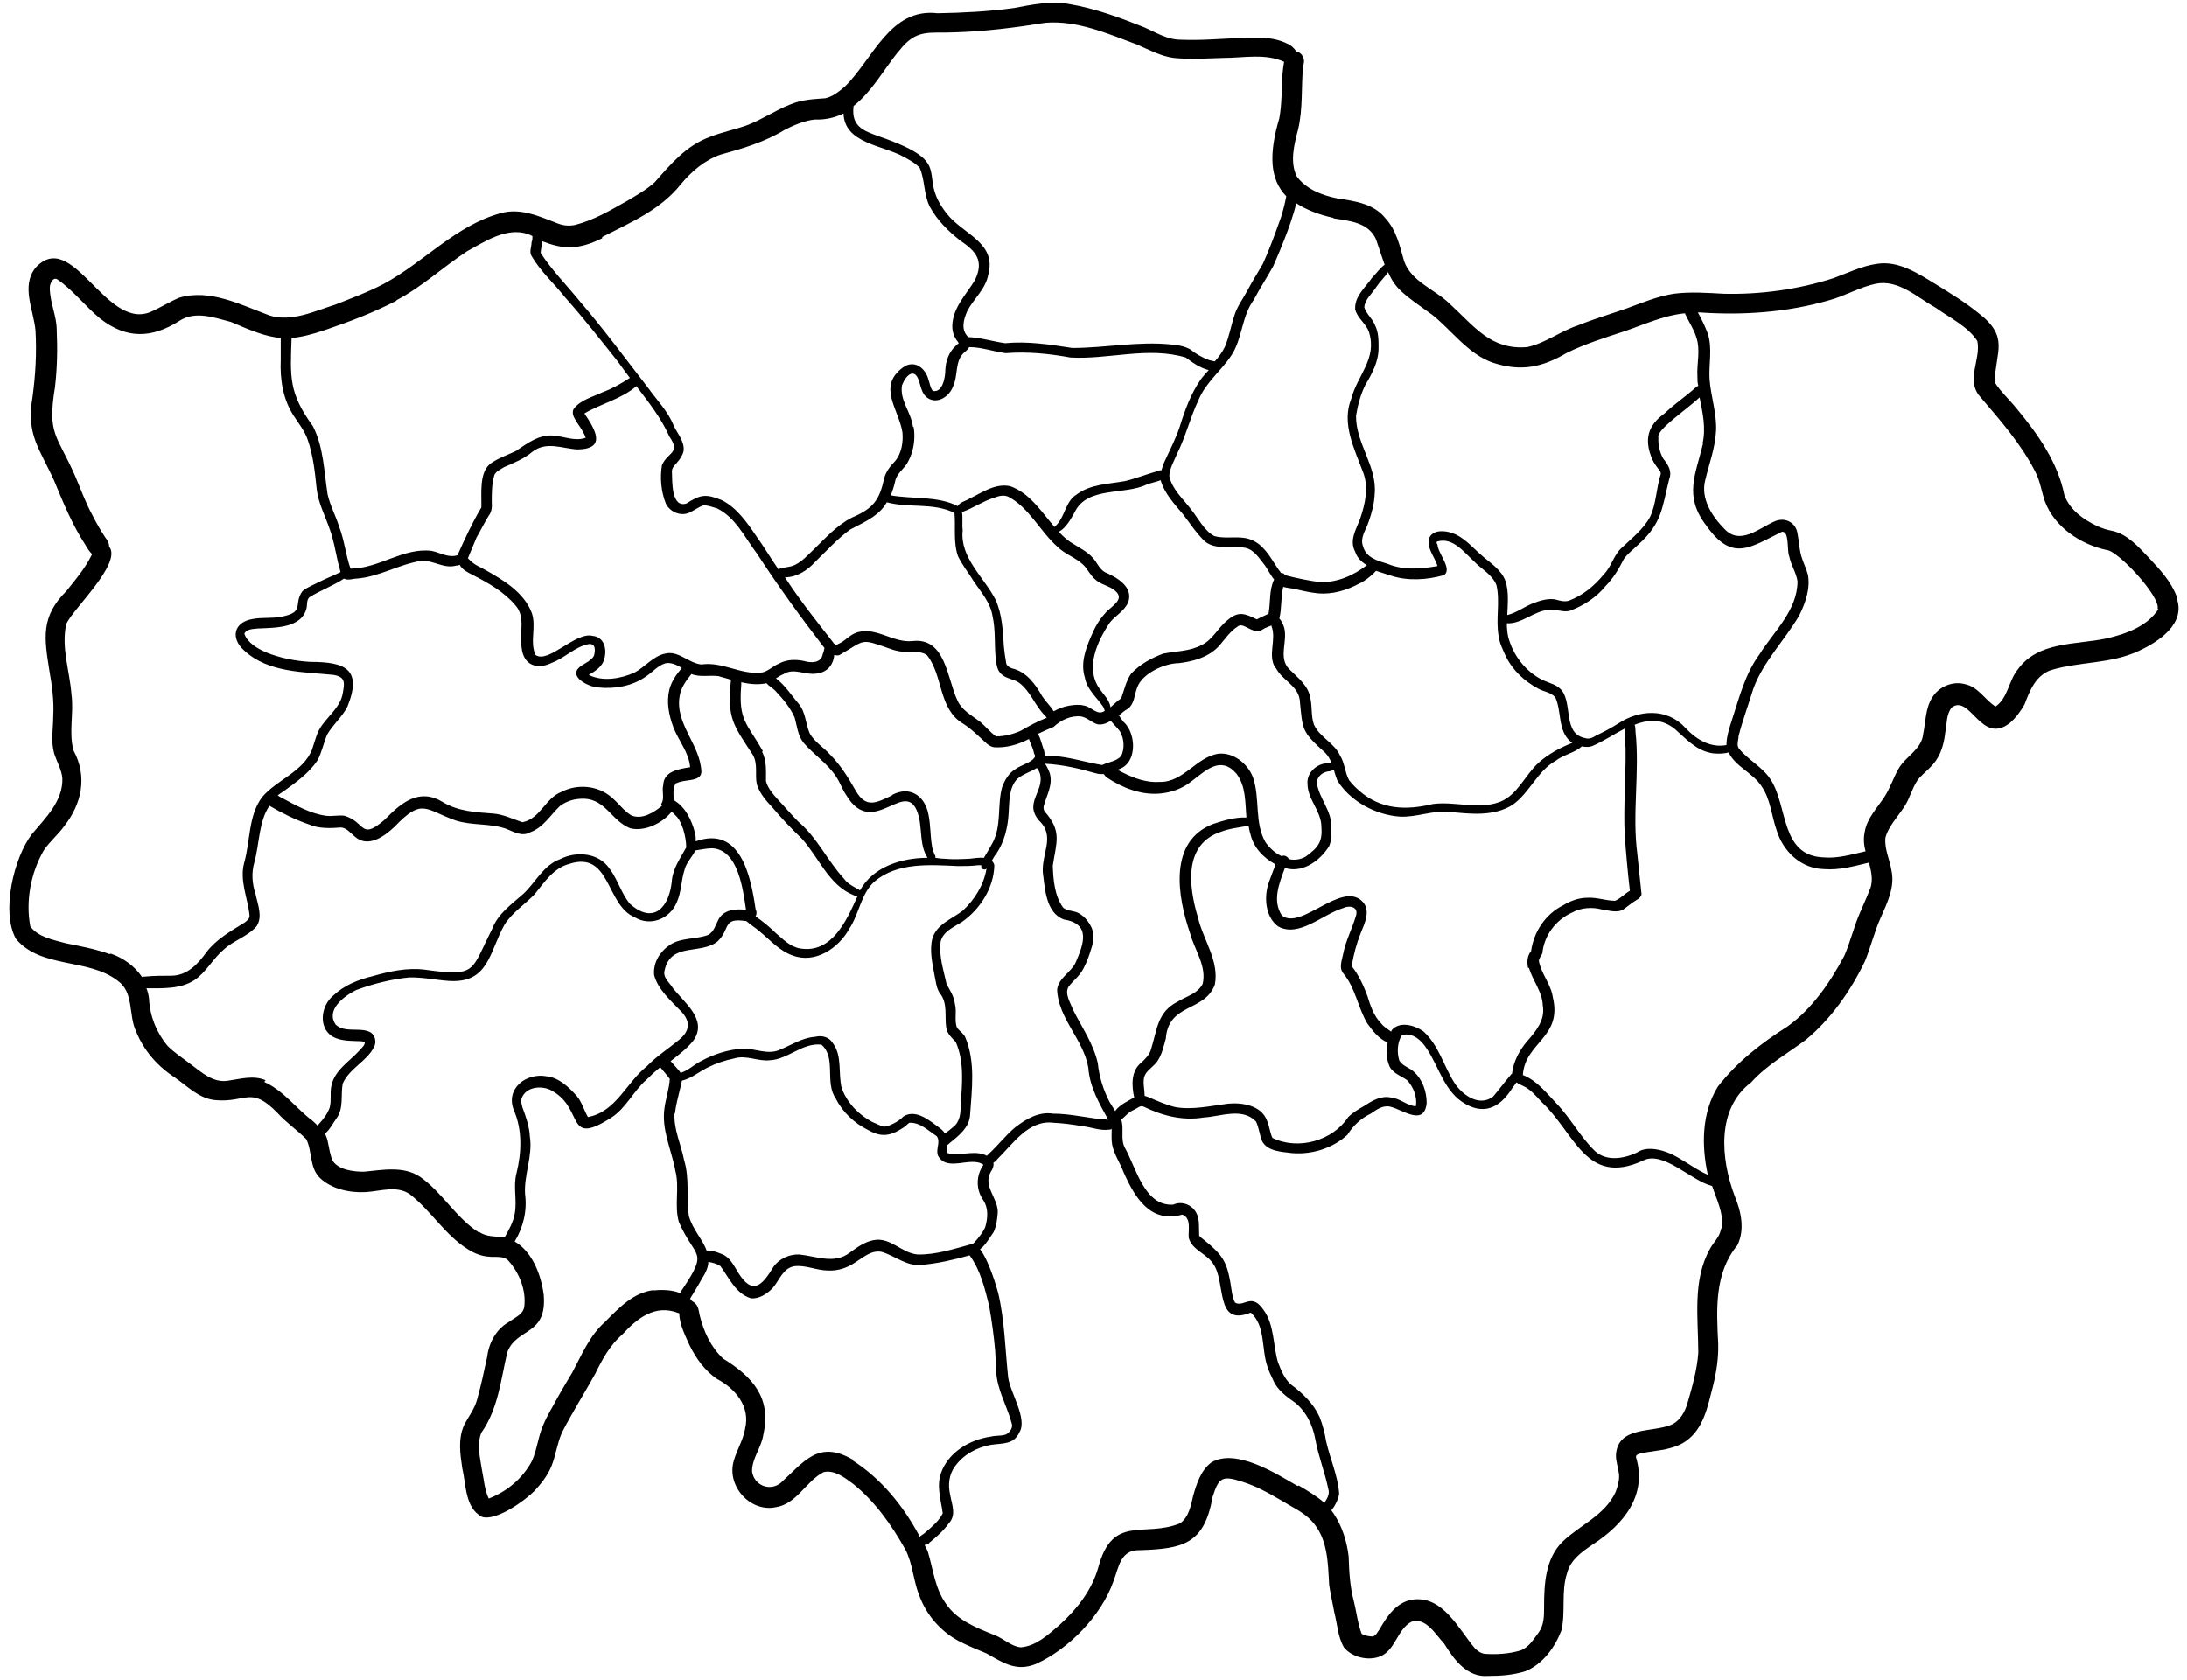 <svg xmlns="http://www.w3.org/2000/svg" xmlns:xlink="http://www.w3.org/1999/xlink" width="548" viewBox="0 0 410.88 315.75" height="421" preserveAspectRatio="xMidYMid meet"><defs><clipPath id="3a3e6e6255"><path d="M 1 0 L 410 0 L 410 315.5 L 1 315.5 Z M 1 0 " clip-rule="nonzero"></path></clipPath></defs><g clip-path="url(#3a3e6e6255)"><path fill="#000000" d="M 408.984 112.109 C 407.93 109.258 405.812 107.059 403.777 104.859 C 401.82 102.82 399.785 100.457 396.938 99.805 C 395.961 99.641 394.98 99.316 394.086 98.91 C 391.48 97.688 388.957 95.895 387.898 93.121 C 386.676 86.93 382.934 81.633 378.941 76.824 C 377.559 75.109 375.93 73.645 374.789 71.852 C 374.953 65.984 377.641 63.375 371.695 58.812 C 369.172 56.773 366.484 55.145 363.719 53.434 C 360.379 51.395 356.715 48.949 352.645 49.602 C 349.797 50.012 347.191 51.312 344.504 52.293 C 337.906 54.41 330.824 55.391 323.902 55.227 C 320.809 55.062 317.633 54.816 314.461 55.227 C 311.367 55.715 308.516 56.938 305.586 57.996 C 302.574 59.055 299.477 59.953 296.465 61.176 C 293.211 62.234 290.359 64.516 286.941 65.25 C 280.102 65.82 277.09 61.418 272.449 57.184 C 269.68 54.41 265.203 53.027 263.816 49.113 C 263.004 46.262 262.352 43.246 260.316 41.047 C 258.117 38.273 254.535 37.785 251.277 37.297 C 248.43 36.727 245.418 35.586 243.625 33.141 C 242.324 30.449 243.137 27.191 243.871 24.418 C 244.848 20.426 244.441 16.27 244.848 12.277 C 245.336 11.137 244.602 9.832 243.543 9.668 C 243.137 9.016 242.484 8.445 241.836 8.203 C 239.066 6.816 235.891 7.062 232.961 7.141 C 229.215 7.305 225.551 7.633 221.805 7.469 C 219.281 7.469 217.164 6.082 214.883 5.105 C 210.406 3.312 205.766 1.602 200.961 0.785 C 197.461 0.133 193.879 0.867 190.461 1.52 C 185.738 2.172 180.852 2.414 176.129 2.496 C 167.172 1.438 163.996 11.137 158.707 16.27 C 157.648 17.168 156.508 18.145 155.043 18.469 C 152.844 18.633 150.645 18.715 148.527 19.609 C 145.598 20.754 143.316 22.383 140.387 23.523 C 138.105 24.34 135.664 24.828 133.383 25.723 C 128.906 27.355 126.059 30.777 122.965 34.281 C 121.418 35.668 119.543 36.727 117.754 37.785 C 114.578 39.578 111.566 41.371 108.062 42.27 C 107.004 42.512 105.863 42.43 104.809 42.023 C 101.387 40.719 97.805 39.008 94.059 40.066 C 85.594 42.348 79.648 49.277 72.078 53.352 C 69.145 54.898 66.051 56.039 62.957 57.262 C 59.051 58.484 54.734 60.605 50.582 59.301 C 45.289 57.344 39.426 54.246 33.648 55.961 C 31.691 56.773 29.984 57.914 28.027 58.73 C 19.645 61.828 13.535 42.84 6.617 50.336 C 3.848 53.84 6.289 58.324 6.617 62.152 C 6.859 66.309 6.617 70.547 6.047 74.703 C 4.824 81.711 7.43 84.402 10.117 90.352 C 11.828 94.508 13.535 98.664 15.98 102.414 C 16.305 102.984 16.711 103.637 17.199 104.125 C 17.199 104.207 17.199 104.367 17.117 104.449 C 15.898 106.895 14.105 109.016 12.398 111.133 C 7.594 115.941 8.246 119.855 9.223 126.047 C 9.711 128.82 10.117 131.672 9.953 134.523 C 9.953 136.887 9.465 139.25 10.117 141.613 C 10.605 143.16 11.5 144.629 11.664 146.258 C 11.828 150.578 8.488 153.758 5.965 156.773 C 2.547 161.172 0.102 171.441 2.953 176.496 C 7.676 182.117 16.469 180.082 22.004 184.32 C 25.18 186.52 24.039 190.758 25.504 193.855 C 26.969 197.52 29.574 200.453 32.832 202.574 C 35.195 204.203 37.391 206.566 40.484 206.812 C 46.266 207.301 47.082 204.039 52.129 209.258 C 53.758 211.051 55.793 212.434 57.504 214.148 C 58.641 216.43 58.074 219.445 60.027 221.398 C 62.227 223.52 65.645 224.254 68.656 224.09 C 71.426 223.926 74.52 222.785 76.961 224.496 C 80.949 227.594 83.555 232.156 87.871 234.848 C 89.012 235.582 90.395 236.152 91.781 236.234 C 93 236.395 94.629 235.988 95.523 237.047 C 97.559 239.328 98.863 242.59 98.457 245.688 C 98.211 247.152 96.582 247.723 95.523 248.539 C 93.082 249.926 91.781 252.531 91.453 255.223 C 90.883 257.91 90.312 260.52 89.582 263.125 C 89.094 264.918 87.953 266.305 87.141 267.934 C 86 270.461 86.406 273.312 86.812 276.004 C 87.547 279.102 87.301 283.418 90.477 285.133 C 93.082 286.027 98.457 282.199 100.328 280.324 C 101.633 278.938 102.852 277.391 103.586 275.598 C 104.398 273.559 104.645 271.359 105.539 269.32 C 107.492 265.492 109.773 261.906 111.809 258.238 C 113.113 255.547 114.578 252.859 116.855 250.902 C 119.707 247.805 123.043 245.117 127.441 246.828 C 127.441 246.828 127.523 246.828 127.605 246.91 C 127.605 248.945 128.906 251.473 129.559 252.941 C 130.777 255.383 132.406 257.668 134.688 259.215 C 138.105 261.008 140.957 264.348 139.98 268.504 C 139.652 270.625 138.434 272.5 137.863 274.535 C 136.398 279.262 140.875 284.316 145.68 283.34 C 149.668 282.77 151.379 278.449 154.715 276.738 C 156.75 276.246 158.707 277.797 160.254 278.938 C 164.406 282.277 167.5 286.68 170.105 291.324 C 171.488 294.016 171.57 297.191 172.711 299.965 C 174.012 303.551 176.699 306.648 180.039 308.441 C 181.746 309.336 183.539 310.07 185.328 310.805 C 188.504 312.598 190.949 314.309 194.691 312.758 C 200.879 309.906 206.906 303.711 209.184 297.273 C 210.242 294.504 210.488 291.324 214.152 291.406 C 222.375 291.16 226.281 290.184 227.832 281.383 C 228.969 277.797 229.621 277.309 233.367 278.531 C 235.973 279.344 238.332 280.648 240.695 282.035 C 242.648 283.258 244.766 284.152 246.395 285.863 C 249.488 289.125 249.488 293.688 249.73 297.926 C 249.977 299.637 250.383 301.348 250.707 303.141 C 251.277 305.344 251.359 307.707 252.5 309.66 C 254.047 311.617 257.387 312.352 259.664 311.211 C 262.27 309.824 262.598 306.238 265.199 304.855 C 267.887 303.957 269.68 307.219 271.309 308.93 C 273.18 311.945 275.621 315.367 279.613 315.039 C 281.973 315.039 284.336 314.879 286.613 314.145 C 289.871 312.84 292.152 309.66 293.371 306.484 C 294.188 302.98 293.289 299.23 294.43 295.727 C 295.082 293.199 297.199 291.734 299.234 290.348 C 305.016 286.598 309.574 281.137 307.375 273.883 C 307.375 273.395 308.027 273.312 308.434 273.152 C 309.82 272.906 311.285 272.742 312.668 272.5 C 314.133 272.172 315.598 271.766 316.82 270.867 C 320.16 268.504 320.891 264.27 321.867 260.52 C 322.52 257.91 322.926 255.223 322.844 252.531 C 322.52 246.176 322.113 239.328 326.43 234.113 C 327.895 231.18 327.16 227.758 325.938 224.824 C 323.332 217.895 322.438 208.441 329.035 203.469 C 331.965 200.211 335.789 198.09 339.293 195.484 C 344.016 191.57 347.68 186.355 350.363 180.812 C 351.504 178.125 352.156 175.191 353.379 172.5 C 354.598 169.73 356.062 166.797 355.414 163.699 C 355.086 161.582 354.027 159.543 354.273 157.426 C 355.086 154.57 357.691 152.617 358.75 149.844 C 359.32 148.621 359.727 147.32 360.625 146.258 C 361.52 145.281 362.496 144.547 363.309 143.57 C 364.695 141.941 365.266 139.82 365.508 137.703 C 365.836 136.07 365.672 134.277 366.73 132.977 C 370.23 130.449 372.266 140.148 377.641 135.91 C 378.781 134.93 379.676 133.707 380.41 132.406 C 381.387 129.797 382.523 126.945 385.375 125.965 C 390.75 124.336 396.609 124.824 401.82 122.379 C 405.566 120.668 410.777 117.246 408.984 112.438 Z M 268.945 59.055 C 272.773 62.07 275.785 66.555 280.508 68.184 C 285.801 69.895 289.707 69.082 294.43 66.309 C 297.77 64.68 301.352 63.539 304.852 62.398 C 308.762 61.094 312.504 59.301 316.578 58.895 C 317.227 60.359 318.203 61.746 318.691 63.293 C 319.59 65.82 318.773 68.266 318.938 70.875 C 318.938 71.445 318.938 71.934 319.102 72.504 C 318.938 72.586 318.773 72.746 318.613 72.828 C 316.738 74.539 314.621 75.926 312.75 77.719 C 309.574 80 308.922 82.609 310.387 86.195 C 310.715 87.012 311.285 87.742 311.855 88.477 C 312.016 88.723 312.098 88.965 312.016 89.211 C 311.203 91.816 311.203 94.672 310.062 97.117 C 308.762 99.562 306.48 101.273 304.527 103.148 C 303.141 104.531 302.734 106.57 301.352 107.953 C 299.559 110.156 297.363 111.949 294.758 112.926 C 293.941 113.172 293.047 112.926 292.23 112.684 C 290.766 112.438 289.301 112.926 288 113.414 C 286.371 114.066 284.906 115.207 283.195 115.617 C 283.277 113.496 283.52 111.297 282.867 109.258 C 282.137 107.223 280.262 106 278.715 104.695 C 276.844 103.148 275.215 101.027 272.855 100.211 C 271.469 99.723 269.434 99.562 268.621 100.945 C 267.805 102.82 269.598 104.695 270.086 106.406 C 266.992 106.977 263.652 107.223 260.723 106 C 258.852 105.43 256.652 104.859 256.082 102.656 C 255.512 101.109 256.57 99.723 257.059 98.34 C 257.711 96.547 258.199 94.754 258.281 92.879 C 258.77 87.66 254.699 83.344 254.781 78.125 C 255.105 76.172 255.594 74.297 256.488 72.422 C 257.793 70.223 259.012 68.02 259.012 65.414 C 259.012 63.945 259.012 62.48 258.363 61.176 C 257.875 59.871 256.652 58.977 256.328 57.754 C 256.488 56.203 257.793 55.227 258.605 53.922 C 259.258 52.945 260.152 52.129 260.805 51.152 C 262.188 54.328 263.574 55.227 269.027 59.137 Z M 319.996 83.344 C 318.613 89.211 316.332 93.203 320.566 98.746 C 325.449 105.672 328.707 102.984 334.812 99.969 C 336.281 99.805 335.711 103.555 336.199 104.613 C 336.523 106.242 337.5 107.629 337.746 109.258 C 337.746 114.719 333.348 118.633 330.582 123.031 C 327.895 126.699 326.836 131.02 325.449 135.258 C 324.961 136.805 324.391 138.434 324.391 140.066 C 321.379 140.637 318.691 139.004 316.656 136.805 C 313.238 133.055 307.945 133.383 303.957 136.07 C 302.652 136.887 301.27 137.621 299.887 138.273 C 299.234 138.68 298.582 139.004 297.852 138.762 C 293.617 137.945 295.488 132.484 293.453 129.797 C 292.559 128.656 291.012 128.41 289.707 127.758 C 286.531 126.129 284.254 123.113 283.359 119.691 C 283.195 118.875 283.113 118.062 283.113 117.164 C 285.883 117.328 288.16 114.883 290.93 114.637 C 292.23 114.395 293.699 115.207 295 114.801 C 297.605 113.824 299.969 112.273 301.676 110.156 C 303.141 108.688 304.199 106.895 305.098 105.102 C 305.828 104.043 306.887 103.309 307.781 102.414 C 312.344 98.34 312.262 95.484 313.645 90.027 C 314.215 88.559 313.402 87.336 312.504 86.195 C 311.855 85.055 311.527 83.586 311.609 82.281 C 311.121 80.816 316.738 77.148 319.344 74.703 C 319.914 77.555 320.566 80.41 319.914 83.344 Z M 287.266 181.953 C 288 184.398 289.789 186.438 289.871 189.047 C 290.359 191.734 288.566 193.855 286.941 195.727 C 285.473 197.441 284.336 199.559 284.09 201.84 C 283.926 201.922 283.848 202.004 283.766 202.168 C 282.625 203.469 281.648 204.855 280.508 206.16 C 277.902 208.117 274.727 205.832 273.262 203.551 C 271.227 200.375 270.332 196.461 267.398 193.855 C 265.77 192.711 262.922 191.898 261.457 193.691 C 261.457 193.691 261.457 193.855 261.375 193.934 C 260.723 193.445 259.992 193.039 259.5 192.387 C 258.117 191 257.465 189.047 256.898 187.172 C 256.164 185.215 255.27 183.258 253.965 181.629 C 254.293 179.512 254.859 177.391 255.676 175.355 C 256.406 173.562 257.629 171.035 255.918 169.406 C 252.012 165.574 244.441 174.945 240.855 172.094 C 238.984 169.324 240.367 165.98 241.426 163.129 C 241.59 163.129 241.754 163.211 241.914 163.293 C 245.09 163.945 248.102 161.66 249.73 159.055 C 250.219 157.914 250.141 156.609 250.141 155.305 C 250.141 152.371 247.941 150.172 247.453 147.398 C 247.289 146.176 248.266 145.281 249.406 145.035 C 249.73 145.035 250.301 144.875 250.629 144.711 C 250.789 145.445 251.035 146.098 251.277 146.746 C 253.723 150.66 258.445 153.188 263.004 153.512 C 266.18 153.676 269.191 152.289 272.367 152.617 C 276.273 153.023 280.672 153.512 284.172 151.312 C 287.43 149.031 288.812 144.953 292.312 143 C 293.777 141.859 295.895 141.531 297.199 140.309 C 297.93 140.473 298.746 140.473 299.398 140.148 C 301.27 139.332 303.223 138.027 305.258 136.969 C 305.258 138.191 305.34 139.414 305.422 140.637 C 305.504 146.016 305.016 151.477 305.258 156.855 C 305.504 160.359 305.828 163.863 306.234 167.449 C 305.258 168.02 304.445 168.914 303.469 169.324 C 301.758 169.324 300.129 168.672 298.34 168.754 C 296.629 168.754 295.082 169.324 293.617 170.219 C 290.359 171.848 288.16 175.191 287.672 178.777 C 286.941 179.672 286.859 180.812 287.102 181.953 Z M 214.883 203.145 C 214.883 201.434 216.512 200.781 217.41 199.559 C 218.305 198.254 218.629 196.707 219.035 195.238 C 219.527 188.555 226.281 190.27 228.238 185.133 C 229.133 180.652 226.039 176.656 225.062 172.418 C 223.352 166.715 222.293 158.727 229.379 156.363 C 231.086 155.711 232.879 155.551 234.586 155.223 C 234.668 155.711 234.75 156.203 234.914 156.691 C 235.484 159.297 237.355 161.254 239.637 162.477 C 239.637 162.477 239.637 162.477 239.637 162.559 C 239.23 163.617 238.82 164.676 238.414 165.82 C 237.438 168.508 237.684 172.34 240.125 174.133 C 244.031 176.332 248.512 171.848 252.336 170.707 C 253.477 170.137 255.27 170.383 254.781 172.094 C 254.047 174.621 252.824 176.82 252.336 179.43 C 252.094 180.652 251.523 181.953 252.418 183.016 C 254.699 185.785 255.105 189.371 256.895 192.387 C 257.875 193.773 259.094 195.32 260.723 195.973 C 260.398 197.359 260.48 198.906 260.969 200.211 C 261.539 201.758 263.164 202.168 264.387 203.062 C 265.527 204.285 266.34 206.242 266.016 207.953 C 264.387 207.871 263.086 206.484 261.375 206.324 C 259.582 205.914 257.953 206.812 256.488 207.789 C 255.348 208.441 254.211 209.094 253.312 209.988 C 250.383 214.473 243.871 216.266 239.066 213.902 C 238.578 212.844 238.496 211.621 238.008 210.562 C 236.949 207.789 233.367 207.219 230.762 207.465 C 227.504 207.871 224.086 208.688 220.828 208.117 C 219.117 207.707 217.488 206.977 215.781 206.242 C 215.535 206.16 215.293 206.078 215.047 205.996 C 215.047 205.996 215.047 205.996 215.047 205.914 C 215.047 204.938 214.805 204.039 214.883 203.062 Z M 213.176 206.16 C 213.176 206.16 213.176 206.16 213.176 206.242 C 211.953 206.977 210.406 207.625 209.512 208.848 C 209.184 208.277 208.777 207.707 208.453 207.137 C 207.312 204.938 206.5 202.41 206.254 199.883 C 205.441 196.219 203.242 193.121 201.613 189.859 C 201.125 188.555 199.984 186.844 200.719 185.539 C 201.613 184.32 202.836 183.504 203.566 182.035 C 204.219 180.812 204.625 179.59 205.031 178.289 C 205.441 177.066 205.602 175.68 205.113 174.457 C 204.543 173.152 203.484 171.93 202.184 171.441 C 201.367 171.195 200.473 171.195 199.742 170.625 C 198.113 168.426 197.867 165.328 197.785 162.723 C 198.438 158.32 199.578 156.281 196.238 152.535 C 196.078 152.289 195.996 151.801 196.078 151.555 C 196.566 149.602 197.867 147.562 197.215 145.363 C 197.055 144.875 196.727 144.141 196.32 143.57 C 199.578 143.734 202.754 144.465 205.848 145.363 C 206.336 145.527 206.906 145.527 207.395 145.527 C 207.559 145.77 207.719 146.016 207.965 146.176 C 210.812 148.051 214.234 149.438 217.734 149.191 C 219.934 149.031 222.129 148.297 223.922 146.828 C 226.609 144.793 229.379 142.02 232.309 145.445 C 234.098 147.809 233.938 150.742 234.18 153.676 C 232.062 153.594 229.867 154.246 227.91 154.898 C 219.445 158.156 221.234 168.59 223.598 175.434 C 224.41 178.531 226.773 181.629 225.957 184.969 C 224.98 186.844 222.945 187.254 221.234 188.312 C 217.41 190.27 217.41 193.609 216.27 197.195 C 216.023 198.254 215.211 198.988 214.477 199.723 C 212.441 201.27 212.605 204.121 213.094 206.324 Z M 126.219 185.461 C 125.57 184.562 124.512 183.668 124.836 182.445 C 125.977 177.066 131.594 179.512 134.77 176.984 C 137.293 174.621 135.582 172.418 140.223 173.152 C 141.039 173.887 142.016 174.457 142.828 175.191 C 144.703 176.738 146.492 178.777 148.855 179.59 C 153.09 181.223 157.484 178.289 159.52 174.621 C 161.395 171.848 161.719 168.02 164.242 165.738 C 168.559 162.07 174.582 162.559 179.957 162.805 C 181.258 162.805 182.48 162.805 183.781 162.641 C 183.945 162.641 184.109 162.641 184.352 162.641 C 184.352 162.805 184.352 162.883 184.352 163.047 C 184.598 163.535 185.004 163.535 185.328 163.293 C 184.84 166.309 183.133 169.078 180.852 171.195 C 178.816 172.746 175.965 173.723 175.152 176.414 C 174.582 178.695 175.152 181.059 175.559 183.34 C 175.805 184.48 175.887 185.703 176.535 186.684 C 178.082 188.555 177.434 191 177.758 193.203 C 177.922 194.344 178.816 195.074 179.551 195.891 C 181.176 199.559 180.77 203.879 180.445 207.789 C 180.527 209.258 180.281 210.969 179.059 211.863 C 178.57 212.273 178.082 212.68 177.512 213.086 C 177.352 212.762 177.023 212.434 176.617 212.109 C 174.746 210.723 172.141 208.441 169.777 209.828 C 169.207 210.398 168.641 210.805 167.988 211.133 C 167.336 211.457 166.684 211.781 166.035 211.781 C 165.301 211.621 164.648 211.211 163.996 210.969 C 161.395 209.664 159.195 207.383 158.137 204.613 C 157.402 201.84 158.297 198.5 156.426 196.055 C 155.691 194.914 154.391 194.586 153.09 194.914 C 150.645 195.074 148.527 196.543 146.25 197.441 C 144.051 198.254 141.852 197.113 139.652 197.113 C 136.805 197.277 134.035 198.172 131.512 199.559 C 130.289 200.211 129.23 201.27 127.848 201.676 C 127.684 201.434 127.523 201.188 127.277 200.945 C 126.871 200.453 126.383 199.965 125.977 199.477 C 127.523 198.254 129.07 197.113 130.289 195.566 C 132.977 191.652 128.5 188.477 126.301 185.621 Z M 124.348 151.477 C 122.883 152.695 120.602 154.164 118.566 153.27 C 117.102 152.371 116.207 150.984 114.82 149.844 C 112.297 147.645 108.391 147.32 105.457 148.867 C 102.445 150.008 101.469 153.918 98.129 154.57 C 96.34 154 94.629 153.105 92.676 152.941 C 89.418 152.695 86.082 152.535 83.23 150.824 C 78.754 148.051 75.414 150.824 72.238 154.082 C 67.598 158.074 68.738 154.57 64.668 153.348 C 63.527 153.188 62.305 153.512 61.168 153.348 C 58.234 152.941 55.547 151.395 52.941 150.008 C 52.699 149.926 52.375 149.684 52.129 149.52 C 52.453 149.273 52.781 149.031 53.188 148.785 C 55.547 147.074 57.992 145.363 59.621 142.918 C 60.434 141.367 60.758 139.656 61.41 138.109 C 62.469 136.234 64.262 134.77 65.238 132.812 C 68.086 125.723 64.75 124.418 58.234 124.418 C 55.387 124.254 52.535 123.684 49.93 122.625 C 48.301 121.891 46.43 120.832 45.859 119.121 C 46.266 118.223 47.57 118.223 48.465 118.141 C 51.641 117.98 56.77 118.141 57.586 114.148 C 57.664 113.496 57.586 112.762 58.074 112.273 C 60.188 110.969 62.469 110.156 64.586 108.77 C 65.32 109.176 66.215 108.77 66.945 108.77 C 71.18 108.445 74.926 106.082 79.078 105.43 C 81.359 105.266 83.312 106.977 85.672 106.324 C 85.918 106.324 86.082 106.324 86.324 106.16 C 86.73 107.059 87.871 107.629 88.688 108.035 C 91.699 109.586 94.629 111.215 96.828 113.824 C 98.781 116.023 97.48 119.121 97.969 121.727 C 98.293 125.07 100.898 125.965 103.668 124.582 C 106.109 123.684 107.98 121.566 110.586 121.074 C 111.973 120.914 111.809 122.379 111.566 123.277 C 111.074 124.172 110.016 124.582 109.203 125.152 C 106.355 127.027 110.508 129.145 112.379 129.227 C 115.473 129.551 118.812 128.98 121.418 127.105 C 122.637 126.293 123.613 125.07 125.078 124.66 C 126.137 124.5 127.117 124.988 128.094 125.559 C 127.035 126.781 126.137 128.086 125.73 129.633 C 125.16 131.996 125.648 134.441 126.465 136.641 C 127.441 139.25 129.395 141.367 129.641 144.223 C 127.605 144.547 124.672 144.953 124.59 147.562 C 124.266 148.703 124.918 150.172 124.184 151.148 Z M 92.352 94.344 C 92.352 92.633 92.352 91.004 92.84 89.293 C 93.164 88.559 94.059 88.234 94.629 87.824 C 96.504 87.012 98.375 86.277 99.922 84.973 C 102.609 82.855 105.539 84.32 108.469 84.484 C 114.09 84.402 111.727 80.652 109.773 77.719 C 112.949 75.844 116.695 75.031 119.543 72.586 C 121.824 75.602 124.184 78.535 125.73 82.039 C 127.93 85.219 125.488 84.891 124.348 87.418 C 123.941 89.781 124.184 92.469 125.078 94.672 C 125.812 96.219 127.848 97.117 129.477 96.383 C 130.371 95.977 131.188 95.324 132.164 94.996 C 133.059 94.996 133.793 95.324 134.688 95.566 C 138.188 97.277 139.898 101.027 142.18 104.043 C 146.168 110.156 150.402 116.023 154.879 121.809 C 154.797 122.219 154.715 122.625 154.555 122.949 C 154.309 124.66 152.355 124.66 151.051 124.254 C 149.504 123.93 147.797 123.93 146.332 124.742 C 145.109 125.234 144.133 126.375 142.828 126.453 C 139.004 126.781 135.664 124.336 131.758 124.906 C 129.312 124.66 127.441 122.219 124.918 122.867 C 122.637 123.359 121.172 125.395 119.137 126.453 C 116.531 127.598 113.191 128.168 110.586 126.863 C 111.566 126.293 112.543 125.723 113.191 124.66 C 114.168 122.789 113.844 119.773 111.32 119.527 C 108.062 118.711 103.016 124.824 100.574 123.113 C 99.434 120.586 100.816 117.734 99.84 115.125 C 98.375 111.379 94.629 109.098 91.293 107.223 C 90.312 106.652 89.176 106.242 88.359 105.43 C 88.199 105.266 88.035 105.102 87.871 104.941 C 88.441 103.637 88.93 102.332 89.5 101.027 C 90.312 99.641 90.965 98.258 91.781 96.953 C 92.352 96.219 92.43 95.324 92.352 94.344 Z M 171.488 80.164 C 171.164 77.477 168.965 75.191 169.453 72.422 C 170.188 70.465 171.895 68.918 172.711 71.852 C 173.035 72.91 173.281 74.215 174.34 74.867 C 176.211 76.008 178.41 74.461 179.059 72.586 C 180.039 70.547 179.305 67.859 181.176 66.227 C 181.586 65.902 181.91 65.574 182.074 65.25 C 184.352 65.25 186.551 66.066 188.91 66.391 C 192.984 66.066 197.055 66.473 201.125 67.207 C 208.289 67.613 215.699 65.086 222.781 67.207 C 224.086 68.184 225.469 69.16 227.098 69.57 C 226.609 70.141 226.039 70.711 225.633 71.281 C 223.758 73.969 222.621 77.066 221.641 80.246 C 220.91 82.445 219.77 84.648 218.793 86.766 C 218.547 87.254 218.387 87.824 218.223 88.395 C 217.977 88.395 217.734 88.395 217.488 88.559 C 215.453 89.129 213.418 89.945 211.383 90.434 C 208.289 91.004 204.871 91.004 202.266 92.961 C 200.391 94.102 200.148 96.465 198.926 98.176 C 198.766 98.418 198.438 98.746 198.113 99.07 C 195.59 96.137 193.473 92.715 189.809 91.41 C 187.039 90.758 184.434 92.633 182.074 93.773 C 181.422 94.184 180.445 94.344 179.957 95.078 C 179.957 95.078 179.957 95.078 179.957 95.16 C 176.129 93.203 171.488 93.855 167.336 93.121 C 167.66 92.309 167.988 91.328 168.23 90.188 C 168.641 88.805 170.023 87.988 170.594 86.766 C 171.652 84.809 171.977 82.527 171.652 80.328 Z M 239.719 125.559 C 240.855 127.84 243.789 128.82 244.195 131.508 C 244.766 137.375 244.52 137.457 249 141.531 C 249.57 142.102 249.895 142.754 250.219 143.488 C 249.73 143.488 249.16 143.488 248.672 143.57 C 246.965 143.977 245.496 145.527 245.66 147.32 C 245.66 150.254 248.184 152.371 248.266 155.305 C 248.512 158.238 247.695 159.297 245.336 161.012 C 244.359 161.582 243.219 161.742 242.16 161.5 C 241.914 161.012 241.344 160.684 240.777 160.93 C 239.555 160.359 238.496 159.379 237.762 158.32 C 235.645 154.652 236.785 150.008 235.402 146.098 C 234.426 143.57 231.738 141.367 228.887 141.695 C 224.734 142.348 222.375 147.074 217.898 146.992 C 215.453 147.156 213.176 146.34 211.059 145.281 C 210.652 145.117 210.324 144.875 210 144.711 C 210.57 144.465 211.141 144.223 211.547 143.812 C 213.5 141.941 213.176 137.945 211.383 135.988 C 210.977 135.664 210.652 135.094 210.242 134.523 C 210.73 134.035 211.219 133.625 211.789 133.301 C 213.176 132.402 213.094 130.613 213.664 129.227 C 214.559 126.617 218.793 124.66 221.48 124.66 C 224.246 124.336 227.18 123.52 229.133 121.32 C 230.191 120.098 231.086 118.711 232.473 117.816 C 233.121 117.246 233.773 117.734 234.344 117.98 C 235.238 118.469 236.297 118.957 237.273 118.305 C 237.762 117.98 238.332 117.816 238.902 117.57 C 238.902 117.57 238.902 117.652 238.902 117.734 C 239.879 120.262 238.09 123.195 239.637 125.559 Z M 269.922 102.086 C 269.922 102.086 269.922 102.086 269.922 102.004 C 269.922 101.844 270.004 101.762 270.168 101.762 C 273.016 101.027 275.055 103.797 276.926 105.512 C 278.309 106.977 280.344 107.953 281.16 109.992 C 281.891 113.09 280.996 116.348 281.566 119.527 C 281.73 120.914 282.379 122.137 282.949 123.441 C 284.254 126.047 286.453 128.086 289.059 129.469 C 290.113 130.039 291.418 130.121 292.23 131.102 C 293.453 133.789 292.641 137.293 295.082 139.414 C 295.164 139.496 295.324 139.574 295.406 139.656 C 293.129 140.555 290.848 141.777 289.059 143.406 C 286.531 145.688 285.148 149.438 281.809 150.742 C 277.738 152.289 273.426 150.578 269.191 151.148 C 264.145 152.371 259.422 152.207 255.348 148.621 C 254.699 148.051 254.047 147.398 253.477 146.668 C 252.664 145.199 252.664 143.406 251.766 142.02 C 250.707 139.656 247.941 138.598 246.883 136.234 C 246.312 134.688 246.555 132.977 246.23 131.426 C 245.906 128.898 243.871 127.434 242.242 125.805 C 239.961 123.52 242.242 120.18 241.102 117.488 C 240.938 117.082 240.695 116.594 240.367 116.27 C 240.855 114.312 240.613 112.273 241.102 110.32 C 241.672 110.48 242.324 110.562 242.891 110.645 C 244.441 110.969 245.988 111.379 247.613 111.539 C 250.301 111.785 253.07 110.969 255.43 109.668 C 256 109.504 257.711 108.281 258.523 107.305 C 259.422 107.629 260.398 107.875 261.293 108.199 C 264.469 109.258 268.133 109.016 271.309 108.117 C 272.938 106.977 270.168 104.043 270.086 102.414 Z M 196.078 140.961 C 195.75 139.984 195.508 138.926 195.02 137.945 C 195.996 137.457 196.973 137.051 197.949 136.641 C 199.332 135.34 201.207 134.441 203.16 134.688 C 204.301 134.93 205.113 135.828 206.172 136.152 C 207.07 136.316 207.883 135.988 208.695 135.5 C 209.266 136.234 210.164 137.051 210.488 137.621 C 211.219 138.926 211.301 140.797 210.652 142.102 C 209.754 143.16 208.207 143.242 207.07 143.812 C 203.973 143.324 200.879 142.266 197.707 142.102 C 197.215 142.102 196.727 142.102 196.238 142.102 C 196.238 141.695 196.238 141.289 196.078 140.879 Z M 180.852 96.219 C 182.887 95.484 184.598 94.262 186.633 93.609 C 187.527 93.285 188.422 92.961 189.402 93.367 C 193.309 95.402 195.344 99.805 198.602 102.738 C 200.148 104.289 202.348 104.859 203.812 106.488 C 204.465 107.305 204.953 108.199 205.684 108.852 C 206.742 109.91 208.371 110.074 209.512 111.051 C 211.547 112.762 208.535 114.066 207.559 115.371 C 206.418 116.594 205.602 118.141 204.953 119.691 C 203.895 122.137 202.996 124.742 203.812 127.352 C 204.219 129.633 206.012 131.02 207.23 132.812 C 207.395 133.055 207.477 133.383 207.559 133.625 C 206.172 134.605 205.113 132.895 203.73 132.648 C 202.836 132.402 201.859 132.484 200.879 132.648 C 199.82 132.812 198.844 133.219 197.949 133.707 C 197.379 132.73 196.484 131.914 195.832 130.938 C 194.531 128.656 192.902 126.293 190.133 125.641 C 189.562 125.477 188.992 125.07 188.992 124.418 C 188.832 123.52 188.668 122.461 188.586 121.484 C 188.422 118.633 188.262 115.453 187.039 112.762 C 184.84 108.445 180.281 104.859 180.852 99.641 C 180.688 98.582 180.934 97.195 180.688 96.137 Z M 238.172 115.453 C 237.844 115.617 237.438 115.777 237.113 115.941 C 236.785 116.105 236.461 116.27 236.133 116.43 C 233.855 115.289 232.633 114.801 230.516 116.676 C 228.809 118.062 227.832 120.262 225.793 121.238 C 223.516 122.461 220.992 122.379 218.547 122.867 C 216.352 123.684 214.234 124.824 212.523 126.617 C 211.547 128.004 211.223 129.715 210.652 131.262 C 209.918 131.754 209.266 132.406 208.617 132.977 C 208.617 132.977 208.617 132.895 208.617 132.812 C 208.371 131.508 207.312 130.531 206.578 129.469 C 203.812 125.559 206.172 120.504 208.535 117 C 209.594 115.695 211.223 114.883 211.953 113.254 C 213.012 110.32 209.836 108.527 207.559 107.547 C 206.742 107.059 206.254 106.16 205.766 105.43 C 204.625 103.797 202.754 102.984 201.125 101.926 C 200.312 101.355 199.578 100.703 198.926 99.969 C 200.312 99.234 201.207 97.523 201.938 96.219 C 204.301 91.41 211.223 93.121 215.453 91.086 C 216.27 90.758 217.246 90.598 218.059 90.27 C 218.793 92.797 220.664 94.754 222.293 96.707 C 223.598 98.418 224.816 100.293 226.445 101.844 C 228.645 103.473 231.492 102.496 233.938 102.984 C 235.645 103.309 236.625 105.02 237.684 106.324 C 238.25 107.141 238.742 108.199 239.391 108.934 C 238.414 110.891 238.742 113.254 238.332 115.371 Z M 179.305 96.383 C 179.551 99.07 179.059 101.926 179.957 104.531 C 180.77 106.242 181.992 107.711 182.969 109.34 C 184.352 111.379 186.062 113.254 186.469 115.859 C 187.039 118.387 186.797 120.996 187.039 123.602 C 187.203 124.66 187.203 125.883 188.098 126.699 C 188.992 127.598 190.379 127.598 191.438 128.328 C 193.633 129.961 194.449 132.73 196.402 134.605 C 196.484 134.688 196.566 134.848 196.648 134.93 C 194.938 135.582 193.309 136.48 191.762 137.375 C 190.297 138.027 188.75 138.434 187.121 138.434 C 185.98 137.621 185.168 136.562 184.109 135.664 C 182.48 134.441 180.605 133.465 179.793 131.508 C 177.922 127.434 177.594 119.773 171.406 120.504 C 167.66 120.914 164.242 117.488 160.578 119.039 C 159.844 119.363 159.195 119.934 158.543 120.426 C 158.055 120.832 157.484 120.996 156.996 121.32 C 156.914 121.156 156.75 120.996 156.59 120.914 C 156.59 120.914 156.59 120.832 156.508 120.75 C 153.496 116.918 150.402 113.008 147.715 108.934 C 147.633 108.852 147.551 108.688 147.469 108.527 C 149.668 108.527 151.703 107.223 153.168 105.59 C 155.285 103.555 157.242 101.355 159.684 99.562 C 163.184 97.77 165.219 96.789 166.602 94.426 C 170.754 95.566 175.398 94.426 179.387 96.465 Z M 143.316 141.207 C 140.305 135.91 138.676 135.5 139.246 128.738 C 139.246 128.574 139.246 128.41 139.246 128.246 C 140.711 128.574 142.18 128.738 143.645 128.492 C 143.727 128.492 143.805 128.492 143.969 128.41 C 144.457 128.98 145.109 129.309 145.598 129.797 C 146.98 131.262 148.445 132.977 149.262 134.848 C 149.75 136.48 149.832 138.273 150.973 139.656 C 152.844 141.859 155.449 143.488 157.078 146.016 C 157.809 147.074 158.219 148.379 158.949 149.438 C 164.16 158.238 170.512 145.199 172.629 153.594 C 173.199 156.039 172.793 159.055 174.258 161.254 C 169.289 161.254 163.996 162.965 161.555 167.367 C 160.496 166.715 159.277 166.227 158.543 165.168 C 155.449 161.824 153.496 157.426 149.992 154.488 C 148.609 153.105 147.469 151.719 146.086 150.254 C 145.191 149.273 144.215 148.133 143.887 146.828 C 143.887 144.953 144.051 143.082 143.156 141.289 Z M 167.582 149.52 C 164.648 150.902 162.695 152.047 160.742 148.621 C 159.355 146.176 157.891 143.812 155.938 141.859 C 154.715 140.473 153.008 139.496 152.109 137.863 C 151.297 135.988 151.379 133.871 149.992 132.242 C 149.098 131.262 147.387 128.656 145.762 127.516 C 146.25 127.188 146.656 126.945 147.227 126.699 C 149.098 125.477 151.297 126.945 153.332 126.617 C 155.125 126.453 156.344 125.312 156.672 123.52 C 156.672 123.359 156.672 123.195 156.75 123.113 C 157.078 123.195 157.402 123.277 157.73 123.113 C 162.695 120.262 161.473 119.934 167.254 121.973 C 168.559 122.461 169.941 122.625 171.246 122.543 C 172.223 122.543 173.359 122.543 174.176 123.195 C 177.188 127.027 176.293 133.219 180.852 135.988 C 182.562 137.051 183.945 138.516 185.41 139.82 C 185.816 140.148 186.227 140.391 186.715 140.473 C 188.992 140.637 191.273 139.984 193.309 138.926 C 193.555 139.738 194.043 140.555 194.203 141.367 C 194.203 141.613 194.367 141.777 194.449 142.102 C 194.449 142.348 194.285 142.512 194.121 142.672 C 194.121 142.672 194.043 142.754 193.961 142.836 C 193.062 143.57 191.68 143.895 190.703 144.629 C 189.48 145.363 188.75 146.668 188.262 147.969 C 187.285 151.477 188.262 155.387 186.309 158.727 C 185.816 159.625 185.328 160.441 184.84 161.254 C 183.945 161.172 182.969 161.336 182.234 161.418 C 180.605 161.5 178.98 161.582 177.352 161.418 C 176.781 161.418 176.293 161.336 175.723 161.254 C 175.723 161.172 175.723 161.09 175.723 160.93 C 175.398 160.277 175.152 159.625 175.07 158.973 C 174.746 157.016 174.828 155.062 174.418 153.105 C 173.77 149.602 170.918 147.645 167.582 149.438 Z M 127.117 147.238 C 128.418 146.422 131.676 147.074 131.758 145.117 C 131.594 139.984 126.707 136.07 127.684 130.773 C 127.93 129.227 128.906 127.922 129.883 126.699 C 131.512 127.352 133.305 126.863 135.012 127.105 C 135.746 127.352 136.559 127.516 137.293 127.758 C 137.293 127.84 137.293 127.922 137.293 128.004 C 136.559 135.094 137.781 136.316 141.445 141.941 C 142.422 143.734 141.77 145.605 142.18 147.48 C 142.746 149.191 143.887 150.496 145.109 151.801 C 146.82 153.84 148.691 155.793 150.645 157.668 C 153.82 161.172 155.691 166.391 160.336 168.262 C 160.496 168.344 160.742 168.426 161.066 168.508 C 159.031 173.07 156.262 179.266 150.32 178.289 C 148.367 177.961 147.062 176.496 145.598 175.273 C 144.539 174.211 143.234 173.152 141.934 172.258 C 142.18 171.848 142.18 171.359 141.934 170.871 C 141.039 164.676 139.082 155.141 130.699 158.156 C 130.699 157.586 130.699 157.098 130.535 156.527 C 129.965 154.246 128.742 151.637 126.547 150.414 C 126.547 149.273 126.301 148.051 127.035 147.156 Z M 126.789 209.258 C 126.953 207.789 127.359 206.324 127.684 204.938 C 127.848 204.367 128.012 203.715 128.094 203.145 C 129.883 202.738 131.348 201.434 133.059 200.617 C 134.523 199.883 136.234 199.312 137.863 198.988 C 140.141 198.254 142.34 199.559 144.621 199.312 C 148.039 199.152 150.727 195.973 154.309 196.379 C 157.16 198.824 154.879 203.469 156.996 206.484 C 158.297 209.094 160.496 211.133 163.102 212.434 C 165.547 213.82 167.254 213.574 169.617 212.027 C 170.105 211.781 170.43 211.293 170.836 211.051 C 172.871 210.969 174.34 212.516 175.965 213.574 C 176.781 214.637 175.723 216.02 176.211 217.242 C 177.922 220.422 182.398 217.242 184.758 218.953 C 183.375 220.91 183.293 223.52 184.68 225.555 C 185.738 227.105 185.574 228.98 185.086 230.691 C 184.598 231.75 183.863 232.648 183.133 233.461 C 182.969 233.625 182.805 233.867 182.562 233.867 C 179.223 234.766 175.805 235.906 172.383 235.824 C 169.371 235.582 167.254 232.484 164.078 233.137 C 162.371 233.461 160.984 234.52 159.602 235.5 C 156.75 237.699 153.332 236.152 150.156 235.824 C 148.285 235.742 146.332 236.641 145.273 238.188 C 143.156 241.691 141.363 243.566 138.676 239.246 C 137.863 237.945 137.129 236.312 135.582 235.742 C 134.77 235.418 133.711 235.012 132.734 235.09 C 132 232.973 130.129 231.18 129.395 228.57 C 128.906 225.066 129.559 221.48 128.5 218.059 C 127.93 215.125 126.547 212.355 126.707 209.34 Z M 185.328 217.242 C 185.25 217.242 185.086 217.082 185.004 217.082 C 182.723 216.184 180.281 217.406 178.004 216.754 C 178.004 216.754 177.84 216.59 177.84 216.512 C 177.84 216.102 177.922 215.613 178.004 215.207 C 178.164 215.125 178.328 214.961 178.492 214.797 C 180.117 213.496 182.074 211.945 182.234 209.664 C 182.562 204.855 183.293 199.641 181.34 194.996 C 181.016 194.262 180.281 193.855 179.793 193.203 C 179.223 191.816 179.793 190.188 179.387 188.719 C 179.223 187.332 178.492 186.191 177.84 185.051 C 177.27 182.445 176.375 179.836 176.699 177.066 C 177.105 175.109 179.141 174.293 180.688 173.316 C 184.109 170.953 186.715 166.879 186.797 162.641 C 186.715 162.312 186.551 161.988 186.309 161.824 C 186.633 161.254 186.957 160.684 187.203 160.441 C 188.668 158.238 189.32 155.633 189.48 152.941 C 189.645 150.742 189.48 148.133 191.109 146.422 C 192.168 145.527 193.555 145.117 194.773 144.383 C 194.773 144.383 194.855 144.465 194.938 144.547 C 195.75 145.688 195.59 147.156 195.102 148.379 C 194.691 149.52 194.121 150.578 194.121 151.719 C 194.121 152.617 194.531 153.43 195.102 154.164 C 198.355 157.098 195.668 160.359 195.914 164.027 C 196.32 167.121 196.484 171.523 199.82 172.828 C 204.953 173.641 203.648 177.309 202.102 180.895 C 201.207 182.852 198.844 183.828 198.602 186.031 C 198.766 191.41 203.566 195.402 204.465 200.699 C 204.707 204.285 206.5 207.383 208.207 210.48 C 204.789 210.316 201.367 209.34 197.785 209.34 C 195.18 208.93 192.82 210.316 190.785 211.863 C 188.91 213.414 187.445 215.367 185.656 217 C 185.574 217.082 185.492 217.16 185.41 217.242 Z M 250.547 41.047 C 253.559 41.535 257.059 41.777 258.523 44.957 C 259.176 46.996 259.746 48.543 260.152 49.766 C 259.258 50.418 258.605 51.395 257.793 52.211 C 256.57 54.004 254.453 55.715 254.617 58.16 C 255.023 59.871 256.734 60.848 257.223 62.48 C 258.77 67.449 255.023 70.547 253.883 74.949 C 252.012 79.594 254.453 84.32 256.082 88.723 C 257.223 91.574 256.488 94.832 255.512 97.605 C 254.781 99.562 253.477 101.598 254.617 103.719 C 255.023 104.941 255.84 105.672 256.816 106.242 C 254.293 108.199 251.117 109.586 247.859 109.422 C 245.66 109.098 243.543 108.688 241.426 108.117 C 241.266 107.793 241.02 107.711 240.695 107.711 C 239.473 106.16 238.66 104.367 237.273 102.984 C 236.379 102.004 235.078 101.273 233.691 101.109 C 231.82 100.863 229.945 101.273 228.156 100.781 C 226.203 99.723 225.145 97.441 223.758 95.73 C 222.293 93.773 220.176 91.98 219.688 89.453 C 219.77 87.988 220.582 86.684 221.152 85.297 C 222.781 82.039 223.598 78.535 225.145 75.273 C 226.527 71.852 229.457 69.734 231.414 66.719 C 233.449 63.539 233.285 59.465 235.566 56.367 C 236.703 54.168 238.09 52.129 239.23 50.012 C 239.719 48.867 242.566 42.512 243.543 38.191 C 245.254 39.332 247.613 40.312 250.547 40.965 Z M 168.883 9.586 C 172.223 5.27 174.582 6.328 179.387 6.082 C 185.086 5.918 190.785 5.188 196.402 4.289 C 202.348 3.801 208.125 6.328 213.582 8.363 C 215.863 9.344 218.059 10.566 220.504 10.891 C 223.676 11.219 226.852 10.973 229.945 10.891 C 233.691 10.891 237.762 9.996 241.266 11.625 C 241.102 12.441 241.02 13.336 240.938 14.152 C 240.777 16.84 240.855 19.531 240.367 22.219 C 238.414 28.82 238.496 33.629 241.672 36.891 C 241.426 38.191 241.102 39.496 240.695 40.801 C 239.637 43.734 238.578 46.75 237.273 49.602 C 236.297 51.312 235.238 52.945 234.344 54.656 C 233.531 56.203 232.391 57.672 231.902 59.383 C 231.25 61.34 230.926 63.375 230.109 65.25 C 229.621 66.227 228.969 67.125 228.238 67.941 C 227.91 67.859 227.504 67.777 227.18 67.695 C 225.875 67.207 224.734 66.555 223.598 65.656 C 222.539 65.086 221.316 64.844 220.094 64.762 C 213.824 64.109 207.637 65.414 201.449 65.414 C 197.215 64.762 193.062 64.109 188.832 64.516 C 186.469 64.191 184.27 63.457 181.91 63.375 C 180.445 61.988 181.016 60.035 181.746 58.402 C 182.969 56.121 185.168 54.328 185.656 51.641 C 187.203 45.934 181.586 44.223 178.41 40.801 C 171.324 32.734 180.527 30.941 165.137 25.641 C 162.207 24.582 159.926 23.77 160.336 20.102 C 160.336 20.102 160.336 20.02 160.336 19.938 C 163.836 17.168 165.953 13.172 168.719 9.75 Z M 113.113 44.551 C 118.402 41.859 124.102 39.414 127.848 34.688 C 129.883 32.242 132.328 30.125 135.34 29.066 C 139.492 27.926 143.645 26.703 147.387 24.418 C 148.938 23.605 151.215 22.625 153.09 22.465 C 154.961 22.547 156.832 22.137 158.461 21.324 C 158.625 26.945 165.789 27.273 169.777 29.473 C 170.754 30.043 171.977 30.613 172.793 31.59 C 173.77 33.875 173.523 36.562 174.664 38.844 C 176.047 41.371 178.082 43.41 180.363 45.203 C 183.375 47.238 184.922 49.031 183.133 52.699 C 181.504 55.391 178.98 57.832 178.898 61.258 C 178.898 62.398 179.223 63.375 179.957 64.273 C 179.957 64.273 180.039 64.434 180.117 64.516 C 179.875 64.68 179.711 64.844 179.469 65.086 C 178.246 66.227 177.676 67.859 177.594 69.488 C 177.594 70.875 177.105 73.891 175.234 73.48 C 174.746 72.91 174.664 72.016 174.418 71.363 C 173.852 69.16 171.734 67.531 169.617 69.082 C 164.73 72.668 168.883 76.984 169.535 81.305 C 169.699 83.098 169.371 85.219 168.148 86.684 C 167.254 87.582 166.441 88.641 166.113 89.863 C 165.219 94.02 164.078 95.566 160.09 97.277 C 157.16 98.746 154.961 101.273 152.68 103.473 C 151.297 104.777 149.992 106.324 148.039 106.57 C 147.469 106.734 146.738 106.652 146.25 107.059 C 144.785 104.941 143.48 102.738 142.016 100.703 C 140.305 98.176 138.352 95.402 135.582 94.02 C 132.57 92.797 131.594 92.961 128.906 94.672 C 126.059 95.484 126.301 90.434 126.219 88.723 C 126.137 87.988 126.789 87.418 127.195 86.93 C 127.766 86.277 128.254 85.543 128.418 84.727 C 128.582 82.934 127.277 81.551 126.547 80 C 125.488 77.312 123.371 75.191 121.742 72.91 C 117.508 67.449 113.438 61.91 108.879 56.609 C 106.434 53.598 103.668 50.824 101.551 47.566 C 101.551 47.156 101.711 46.262 101.875 45.363 C 105.703 46.832 108.469 47.074 113.113 44.793 Z M 74.438 56.449 C 79.242 53.922 83.23 50.172 87.707 47.238 C 91.129 45.363 95.117 42.676 99.109 43.98 C 99.434 44.141 99.758 44.223 100.004 44.387 C 100.004 44.793 100.004 45.203 99.84 45.527 C 99.84 46.426 99.352 47.32 99.84 48.137 C 101.551 51.07 104.074 53.27 106.191 55.961 C 109.609 59.789 112.785 63.863 116.043 67.941 C 116.773 69 117.59 70.059 118.32 71.035 C 116.695 72.098 114.984 73.074 113.191 73.727 C 111.32 74.621 108.961 75.191 107.738 76.902 C 107.25 77.883 108.062 78.859 108.551 79.676 C 109.121 80.488 109.691 81.387 110.016 82.281 C 108.062 83.016 105.945 82.039 103.992 81.875 C 101.223 81.633 99.027 83.344 96.828 84.809 C 95.281 85.543 93.57 86.113 92.188 87.09 C 89.906 88.723 90.477 92.879 90.395 95.402 C 88.688 98.258 87.301 101.273 85.918 104.367 C 84.207 104.941 82.66 103.879 81.031 103.555 C 75.742 102.902 71.098 106.895 65.809 106.895 C 64.91 104.367 64.668 101.598 63.691 99.07 C 63.039 96.953 61.98 95.078 61.492 92.879 C 60.84 88.641 60.758 83.996 58.723 80.082 C 54.164 73.809 54.488 70.875 54.734 63.539 C 56.527 63.375 58.562 62.887 61.168 61.988 C 65.727 60.441 70.203 58.73 74.438 56.531 Z M 20.539 179.348 C 17.852 178.367 15.082 177.879 12.316 177.309 C 9.953 176.656 7.105 176.168 5.641 174.133 C 4.742 169.406 5.719 164.105 8.164 159.867 C 9.305 158.156 10.93 156.855 12.07 155.223 C 15.328 151.066 16.387 145.934 13.781 141.125 C 12.805 137.703 13.863 134.035 13.375 130.531 C 13.047 126.129 11.418 121.727 12.398 117.328 C 13.457 114.637 22.98 105.918 20.457 102.738 C 20.457 102.086 20.133 101.516 19.723 101.027 C 18.828 99.641 18.016 98.258 17.281 96.789 C 15.98 94.426 15.082 91.82 14.023 89.375 C 10.605 81.633 8.812 81.711 10.281 72.746 C 10.688 69.242 10.77 65.656 10.605 62.07 C 10.605 59.301 9.305 56.938 9.305 54.086 C 9.305 53.27 9.953 51.883 10.852 52.617 C 13.781 54.656 15.98 57.59 18.746 59.871 C 23.715 63.781 28.52 63.621 33.727 60.277 C 36.66 58.402 40.242 59.707 43.336 60.523 C 47.324 62.234 49.93 63.293 52.699 63.539 C 52.699 63.539 52.699 63.621 52.699 63.703 C 52.699 65.004 52.699 66.309 52.699 67.613 C 52.535 71.363 53.105 75.109 55.223 78.289 C 56.117 79.676 57.176 80.98 57.746 82.609 C 58.805 85.625 59.133 88.805 59.457 91.98 C 59.781 94.672 61.086 97.035 61.898 99.48 C 62.633 101.434 62.957 103.555 63.445 105.672 C 63.609 106.242 63.773 106.895 63.934 107.547 C 62.633 108.199 61.328 108.688 60.027 109.34 C 58.969 109.91 57.746 110.32 56.77 111.133 C 54.98 113.66 57.34 115.047 52.781 115.941 C 51.152 116.27 49.199 116.023 47.488 116.348 C 43.824 116.918 43.172 120.016 45.941 122.379 C 50.418 126.453 56.934 126.293 62.633 126.863 C 64.992 127.27 64.668 128.492 64.34 130.367 C 63.934 132.73 61.898 134.359 60.516 136.234 C 59.457 137.621 59.133 139.332 58.562 140.961 C 56.852 145.117 51.965 146.586 49.199 149.844 C 46.594 153.348 47 157.996 45.859 162.07 C 44.883 165.492 46.512 168.754 46.836 172.094 C 46.836 172.746 46.43 172.988 45.941 173.398 C 43.336 175.027 40.648 176.496 38.777 178.941 C 37.148 181.223 35.113 183.422 32.102 183.422 C 30.473 183.422 28.844 183.422 27.215 183.586 C 27.051 183.586 26.809 183.586 26.645 183.668 C 25.262 181.629 23.145 180.082 20.781 179.266 Z M 49.848 203.062 C 47.57 202.086 45.129 202.82 42.848 203.145 C 39.996 203.633 37.879 201.598 35.766 200.047 C 34.297 198.906 32.75 197.93 31.449 196.625 C 29.332 194.098 28.109 191 27.949 187.742 C 27.867 187.008 27.703 186.355 27.461 185.785 C 30.555 185.785 33.891 185.949 36.496 184.238 C 38.695 182.77 39.918 180.242 41.953 178.531 C 43.742 176.82 46.43 176.086 48.141 174.133 C 49.359 172.34 48.383 170.055 47.977 168.102 C 47.324 166.145 47.164 164.105 47.73 162.152 C 48.711 158.648 48.547 154.41 50.582 151.477 C 52.941 152.859 55.387 154.082 57.992 154.98 C 59.781 155.793 62.062 155.711 64.098 155.551 C 65.156 155.711 65.809 156.609 66.621 157.262 C 69.062 159.461 72.156 157.262 74.113 155.387 C 79.324 149.926 79.812 152.207 85.594 154.246 C 88.688 155.223 92.023 154.734 95.035 155.793 C 96.504 156.363 98.051 157.344 99.598 156.445 C 102.039 155.551 103.34 153.27 105.133 151.555 C 106.191 150.742 107.492 150.254 108.879 150.172 C 113.68 149.762 114.66 154.246 118.402 155.711 C 121.172 156.363 124.43 154.734 126.137 152.617 C 126.383 152.777 126.625 152.941 126.789 153.188 C 128.094 154.246 128.906 157.262 128.906 159.297 C 127.848 161.254 126.465 163.129 126.219 165.41 C 125.812 170.383 122.883 173.969 118.32 169.895 C 116.695 167.938 116.043 165.328 114.496 163.293 C 112.461 160.277 108.227 159.949 105.215 161.5 C 102.039 162.641 100.656 165.82 98.293 168.02 C 96.094 169.977 93.488 171.77 92.43 174.621 C 88.359 182.605 89.664 183.668 79.73 182.281 C 76.391 181.875 73.137 182.605 69.961 183.504 C 67.273 184.156 64.586 185.215 62.551 187.172 C 60.27 189.047 59.699 193.121 62.387 194.832 C 63.934 195.727 65.727 195.648 67.438 195.727 C 67.762 195.727 68.168 195.727 68.492 195.973 C 68.492 196.543 67.926 196.949 67.598 197.359 C 65.645 199.559 62.551 201.27 62.145 204.531 C 61.98 205.754 62.227 206.977 61.898 208.199 C 61.492 209.34 60.758 210.316 59.945 211.211 C 59.863 211.293 59.699 211.457 59.621 211.621 C 59.375 211.293 59.051 211.051 58.723 210.723 C 55.629 208.441 53.27 205.02 49.605 203.391 Z M 89.906 231.668 C 85.594 228.898 83.066 224.172 78.914 221.238 C 75.742 219.117 71.832 219.934 68.332 220.258 C 66.379 220.258 63.609 219.934 62.469 218.223 C 61.98 217.16 61.816 215.941 61.574 214.797 C 61.492 214.227 61.246 213.574 61.004 213.086 C 61.898 212.434 62.551 211.051 63.121 210.316 C 64.586 208.359 63.934 205.914 64.34 203.715 C 65.562 200.863 68.82 199.559 70.203 196.867 C 70.773 195.891 70.449 194.426 69.309 193.934 C 67.355 193.121 64.75 194.18 63.039 192.633 C 61.086 189.859 64.586 187.254 66.867 186.113 C 69.961 184.969 73.461 184.074 76.797 183.746 C 79.324 183.668 81.848 184.238 84.289 184.398 C 91.781 184.891 91.859 179.02 94.711 173.887 C 96.094 171.605 98.539 170.055 100.41 168.102 C 102.281 165.82 103.91 163.211 106.922 162.395 C 114.738 159.867 113.762 170.137 119.219 172.418 C 122.148 174.211 125.812 172.746 127.117 169.648 C 128.012 167.691 127.93 165.574 128.582 163.535 C 128.906 162.152 130.047 161.09 130.617 159.867 C 131.676 159.707 132.734 159.461 133.793 159.461 C 138.676 159.707 139.574 167.203 140.141 171.035 C 138.27 170.789 135.91 170.953 134.93 172.91 C 134.363 173.969 134.117 175.191 132.977 175.762 C 130.535 176.656 127.605 176.168 125.488 177.879 C 123.777 179.102 122.637 181.223 122.883 183.34 C 123.613 186.031 125.977 188.066 127.848 190.023 C 129.801 191.98 129.641 193.855 127.441 195.566 C 125.488 197.195 123.289 198.582 121.496 200.453 C 117.672 203.469 115.719 209.012 110.426 209.988 C 109.691 208.688 109.285 207.137 108.309 205.996 C 106.844 204.367 104.969 202.574 102.691 202.328 C 98.863 201.598 94.875 204.613 96.504 208.688 C 98.129 212.434 97.969 216.672 96.992 220.586 C 96.34 223.113 97.152 225.637 96.664 228.164 C 96.422 229.711 95.523 231.262 94.793 232.566 C 93.164 232.402 91.371 232.566 89.988 231.586 Z M 122.883 242.508 C 118.973 242.914 116.207 245.93 113.602 248.539 C 110.75 251.066 109.285 254.652 107.492 257.992 C 106.598 259.539 105.621 261.09 104.727 262.719 C 103.828 264.43 102.77 266.062 102.039 267.855 C 101.062 270.055 100.898 272.418 99.922 274.617 C 98.211 277.879 95.199 280.406 91.781 281.707 C 90.965 279.996 90.883 278.039 90.477 276.168 C 90.152 273.965 89.5 271.52 90.395 269.32 C 93.57 264.84 94.059 259.297 95.281 254.16 C 97.07 249.516 102.77 251.148 102.121 243.406 C 101.633 239.656 100.004 235.336 96.664 233.379 C 98.293 230.691 99.027 227.594 98.617 224.496 C 98.375 220.828 100.086 217.324 99.516 213.656 C 99.434 211.863 98.781 209.91 98.129 208.199 C 97.969 207.625 97.805 207.055 97.969 206.484 C 98.781 204.121 102.121 203.961 103.91 205.184 C 109.691 208.605 106.273 215.531 114.738 210.152 C 117.59 208.359 118.973 205.102 121.418 202.98 C 122.23 202.168 123.125 201.352 124.023 200.617 C 124.59 201.352 125.242 202.004 125.812 202.82 C 125.73 204.613 125.078 206.406 124.836 208.195 C 124.184 212.273 126.137 216.102 126.871 220.098 C 127.684 223.273 126.625 226.617 127.523 229.711 C 130.617 236.805 133.223 234.848 128.094 242.508 C 127.93 242.672 127.848 242.832 127.766 243.078 C 126.137 242.426 124.184 242.426 122.637 242.59 Z M 160.172 274.375 C 153.738 270.625 151.051 274.781 146.656 278.773 C 144.621 280.406 141.688 279.262 141.281 276.656 C 141.199 274.211 143.074 272.09 143.398 269.648 C 144.945 262.719 141.363 258.809 135.828 255.383 C 133.547 253.266 132.164 250.25 131.43 247.234 C 131.27 246.418 131.188 245.523 130.535 244.953 C 130.371 244.789 130.211 244.707 130.047 244.625 C 129.883 244.465 129.801 244.301 129.641 244.137 C 129.641 244.137 129.723 244.055 129.723 243.977 C 130.453 242.754 131.188 241.613 131.836 240.391 C 132.652 239.168 133.059 238.105 133.059 237.211 C 133.875 237.375 134.688 237.535 135.34 238.027 C 136.969 240.227 138.188 243.16 141.039 244.055 C 142.586 244.219 144.051 243.242 145.109 242.184 C 146.41 240.715 147.062 238.352 149.262 238.027 C 151.379 237.781 153.414 238.84 155.613 238.84 C 157.402 238.922 159.113 238.352 160.578 237.375 C 162.043 236.477 163.672 234.93 165.625 235.336 C 168.148 236.07 170.348 238.105 173.117 237.781 C 176.129 237.535 179.223 236.805 182.156 235.988 C 184.191 238.758 185.004 242.184 185.816 245.441 C 186.309 248.211 186.715 251.148 186.957 253.918 C 187.121 256.035 186.957 258.398 187.609 260.52 C 188.262 262.965 189.402 265.082 190.051 267.527 C 190.379 268.344 189.727 269.238 188.992 269.648 C 188.098 269.973 187.121 269.809 186.145 270.055 C 182.156 270.625 178.164 272.988 176.781 276.898 C 175.887 279.344 176.781 282.035 177.105 284.48 C 176.375 285.945 175.07 287.004 173.852 288.066 C 173.523 288.391 173.117 288.555 172.793 288.879 C 169.777 283.176 165.547 277.961 160.172 274.535 Z M 243.789 279.344 C 239.719 276.98 232.309 272.254 227.668 274.863 C 225.633 276.328 224.816 278.938 224.168 281.219 C 223.758 283.012 223.352 285.211 221.723 286.355 C 214.965 289.125 209.023 284.562 206.336 294.668 C 205.113 298.984 202.266 302.57 199.008 305.504 C 196.891 307.297 194.691 309.418 191.762 309.66 C 189.969 309.5 188.586 308.031 186.875 307.379 C 183.457 305.996 179.793 304.609 177.676 301.43 C 175.641 298.578 175.316 295.074 174.34 291.812 C 174.176 291.324 173.93 290.918 173.688 290.43 C 174.012 290.43 174.418 290.266 174.664 289.941 C 175.965 288.879 177.27 287.738 178.246 286.355 C 179.711 284.805 178.816 282.848 178.492 280.977 C 178.082 279.184 178.246 277.227 179.387 275.676 C 180.934 273.477 183.457 272.09 186.145 271.602 C 188.344 271.277 190.461 271.602 191.516 269.238 C 193.062 266.711 189.809 261.824 189.402 258.969 C 188.832 253.672 188.75 248.293 187.527 243.078 C 187.203 241.855 185.738 236.883 184.109 234.848 C 185.168 234.031 185.816 232.809 186.633 231.668 C 187.203 230.527 187.363 229.062 187.445 227.84 C 187.445 225.148 184.598 222.949 186.145 220.258 C 186.551 219.688 186.715 219.117 186.633 218.547 C 186.957 218.383 187.203 218.141 187.363 217.895 C 190.297 215.043 193.227 210.48 197.867 211.051 C 199.578 211.133 201.613 211.375 203.324 211.703 C 205.031 211.863 206.66 212.598 208.371 212.355 C 208.535 212.355 208.695 212.355 208.859 212.191 C 208.859 213.168 208.777 214.148 208.941 215.125 C 209.266 216.918 210.406 218.547 211.059 220.258 C 213.176 225.066 216.105 230.039 222.129 228.328 C 223.922 228.98 223.188 231.344 223.352 232.727 C 224.004 235.012 226.691 235.66 227.91 237.535 C 230.434 240.961 228.156 249.516 234.996 246.746 C 237.844 249.273 236.949 253.672 238.172 257.016 C 238.414 257.746 238.738 258.48 239.148 259.297 C 239.961 261.332 241.754 262.555 243.461 263.777 C 245.496 265.488 246.637 267.934 247.125 270.543 C 247.695 273.723 248.918 276.738 249.57 279.914 C 249.895 280.895 249.324 281.707 248.836 282.523 C 247.371 281.219 245.66 280.242 244.031 279.262 Z M 323.332 231.18 C 323.09 232.566 321.949 233.543 321.297 234.766 C 317.961 240.715 319.102 247.805 319.102 254.324 C 318.855 257.586 317.961 260.684 317.066 263.777 C 316.578 265.41 315.68 267.121 313.973 267.855 C 310.387 269.32 304.039 268.098 303.629 273.395 C 303.551 274.617 304.039 275.84 304.199 277.145 C 304.281 278.285 303.957 279.426 303.551 280.484 C 301.516 284.887 296.953 286.598 293.617 289.777 C 290.359 292.953 290.113 297.762 290.113 302 C 290.113 303.711 290.113 305.426 289.137 306.809 C 288.16 308.113 287.266 309.66 285.719 310.234 C 283.602 310.883 281.242 311.047 278.961 310.883 C 278.227 310.805 277.578 310.312 277.09 309.824 C 273.996 306.156 271.062 299.883 265.363 300.699 C 262.352 301.188 260.559 303.875 259.176 306.32 C 258.77 306.809 258.523 307.543 257.875 307.625 C 257.223 307.625 256.488 307.461 255.84 307.137 C 255.105 305.262 254.859 302.98 254.371 301.023 C 253.641 298.332 253.477 295.48 253.395 292.629 C 253.07 289.777 252.176 286.926 250.547 284.48 C 250.383 284.234 250.219 284.07 250.141 283.91 C 250.953 283.012 251.605 281.383 251.605 280.73 C 251.359 277.391 249.895 274.211 249.16 270.949 C 248.918 269.402 248.512 267.855 247.941 266.387 C 246.801 263.859 244.766 261.906 242.566 260.273 C 241.344 259.215 240.695 257.586 240.125 256.117 C 239.148 252.859 239.473 249.027 237.355 246.176 C 236.867 245.523 236.297 244.789 235.402 244.625 C 234.262 244.383 233.121 245.523 232.062 244.871 C 231.738 244.383 231.656 243.812 231.492 243.16 C 230.598 237.129 230.191 236.234 225.469 232.484 C 225.469 232.484 225.469 232.402 225.305 232.32 C 225.305 232.32 225.305 232.238 225.305 232.156 C 225.227 230.934 225.387 229.633 224.98 228.488 C 224.328 226.617 222.211 225.637 220.422 226.453 C 214.965 226.777 213.5 219.527 211.301 215.695 C 210.488 214.066 211.219 212.109 210.652 210.48 C 211.465 209.828 212.035 209.012 213.094 208.605 C 213.664 208.359 214.234 207.707 214.883 208.035 C 218.387 209.746 222.211 210.723 226.121 210.07 C 229.297 209.91 233.367 208.117 235.973 210.805 C 236.543 211.945 236.625 213.25 237.113 214.473 C 238.09 216.43 240.777 216.512 242.73 216.754 C 246.477 217.082 250.383 215.859 253.152 213.332 C 254.211 211.621 255.676 210.234 257.547 209.34 C 258.605 208.605 259.828 207.707 261.211 208.035 C 263.574 208.605 267.562 211.781 268.051 207.383 C 268.051 205.262 267.316 202.98 265.691 201.516 C 264.875 200.699 263.574 200.453 262.922 199.395 C 262.434 197.93 262.516 195.891 263.41 194.586 C 265.363 194.016 267.074 195.566 268.051 197.113 C 270.41 200.617 271.391 205.344 275.379 207.547 C 279.285 209.746 282.137 207.789 284.254 204.367 C 284.496 204.121 284.66 203.797 284.906 203.469 C 285.312 203.715 285.719 203.961 286.125 204.121 C 287.59 204.773 288.566 205.996 289.625 207.137 C 295.895 212.926 297.93 223.031 308.598 218.223 C 312.426 216.102 317.715 221.969 321.707 222.949 C 322.52 225.477 323.902 228 323.496 230.773 Z M 321.461 223.355 C 321.461 223.355 321.379 223.355 321.379 223.355 C 321.379 223.355 321.379 223.355 321.461 223.355 Z M 351.422 166.961 C 350.852 168.508 350.121 170.055 349.469 171.605 C 348.328 174.211 347.68 177.066 346.539 179.672 C 343.852 184.727 340.512 189.617 335.871 192.957 C 330.988 196.055 326.348 199.641 322.766 204.285 C 319.75 209.176 319.672 215.289 320.891 220.828 C 317.633 219.445 315.027 216.754 311.445 216.102 C 310.145 215.859 308.68 215.859 307.539 216.672 C 305.098 217.812 301.84 218.383 299.641 216.348 C 296.871 213.656 295.082 210.152 292.395 207.383 C 290.523 205.426 288.812 203.145 286.125 202.086 C 286.531 195.891 293.617 195.074 291.742 187.414 C 291.418 185.051 289.547 183.016 289.137 180.652 C 289.137 180.082 289.625 179.672 289.789 179.184 C 290.113 175.844 292.312 172.91 295.406 171.523 C 297.035 170.625 299.152 170.465 300.945 170.953 C 302.246 171.117 303.793 171.688 305.016 170.953 C 305.91 170.301 306.805 169.566 307.781 168.996 C 308.109 168.754 308.352 168.508 308.434 168.102 C 308.191 165.574 307.863 162.965 307.621 160.359 C 306.645 152.859 308.109 145.117 307.293 137.539 C 307.293 137.211 307.293 136.723 307.133 136.234 C 309.656 135.258 312.18 135.012 314.703 137.051 C 316.738 138.844 318.613 140.961 321.379 141.531 C 321.949 141.695 323.66 141.777 324.801 141.449 C 326.102 144.141 329.359 145.281 330.988 147.809 C 332.695 150.254 332.859 153.348 333.836 156.121 C 335.059 160.113 338.477 163.293 342.711 163.375 C 345.641 163.617 348.41 162.805 351.18 162.152 C 351.586 163.781 351.992 165.328 351.422 167.039 Z M 405.566 114.477 C 403.531 117.734 399.379 119.203 395.797 120.016 C 390.098 121.238 382.934 120.504 379.105 125.883 C 377.395 128.004 377.312 131.184 374.953 132.812 C 373 131.59 371.777 129.227 369.418 128.656 C 367.055 127.922 364.367 128.98 363.066 131.102 C 361.762 133.137 361.844 135.664 361.355 138.027 C 361.031 140.961 358.02 142.184 356.715 144.547 C 355.738 146.258 355.168 148.133 354.109 149.762 C 352.727 151.883 350.773 153.84 350.363 156.445 C 350.121 157.668 350.203 158.809 350.527 160.031 C 347.922 160.602 345.316 161.418 342.629 161.172 C 334.57 160.848 335.953 151.719 332.777 146.668 C 331.23 144.141 328.465 142.918 326.672 140.637 C 326.266 139.902 326.672 139.086 326.672 138.355 C 327.406 135.5 328.543 132.402 329.441 129.469 C 331.312 124.336 335.301 120.426 338.07 115.695 C 339.211 113.414 340.188 110.645 339.699 108.035 C 339.453 107.059 338.965 106.082 338.641 105.102 C 338.07 103.555 338.07 101.926 337.746 100.293 C 337.418 98.094 335.223 97.117 333.266 98.094 C 330.418 99.398 326.918 102.496 324.066 99.48 C 321.707 97.117 319.508 93.773 320.402 90.27 C 321.137 87.172 322.277 84.238 322.438 80.98 C 322.602 77.719 321.461 74.539 321.219 71.281 C 321.055 68.43 321.785 65.496 320.891 62.723 C 320.402 61.418 319.75 60.035 319.02 58.73 C 319.102 58.73 319.262 58.73 319.344 58.73 C 327.484 59.301 335.789 58.73 343.688 56.449 C 346.699 55.633 349.387 54.004 352.398 53.352 C 356.715 52.453 360.297 55.961 363.801 57.914 C 366.406 59.789 369.742 61.34 371.535 64.109 C 372.266 67.613 369.254 71.445 372.105 74.621 C 375.848 79.023 379.676 83.344 382.363 88.559 C 383.34 90.352 383.582 92.391 384.234 94.262 C 386.027 99.07 390.91 102.332 395.797 103.391 C 397.832 103.391 406.055 112.191 405.402 114.477 Z M 405.566 114.477 " fill-opacity="1" fill-rule="nonzero"></path></g><path stroke-linecap="butt" transform="matrix(0.749, -0, 0, 0.749, 9.386, 120.349)" fill="none" stroke-linejoin="miter" d="M 0 0.498 L 1.236 0.498 " stroke="#000000" stroke-width="1" stroke-opacity="1" stroke-miterlimit="4"></path></svg>